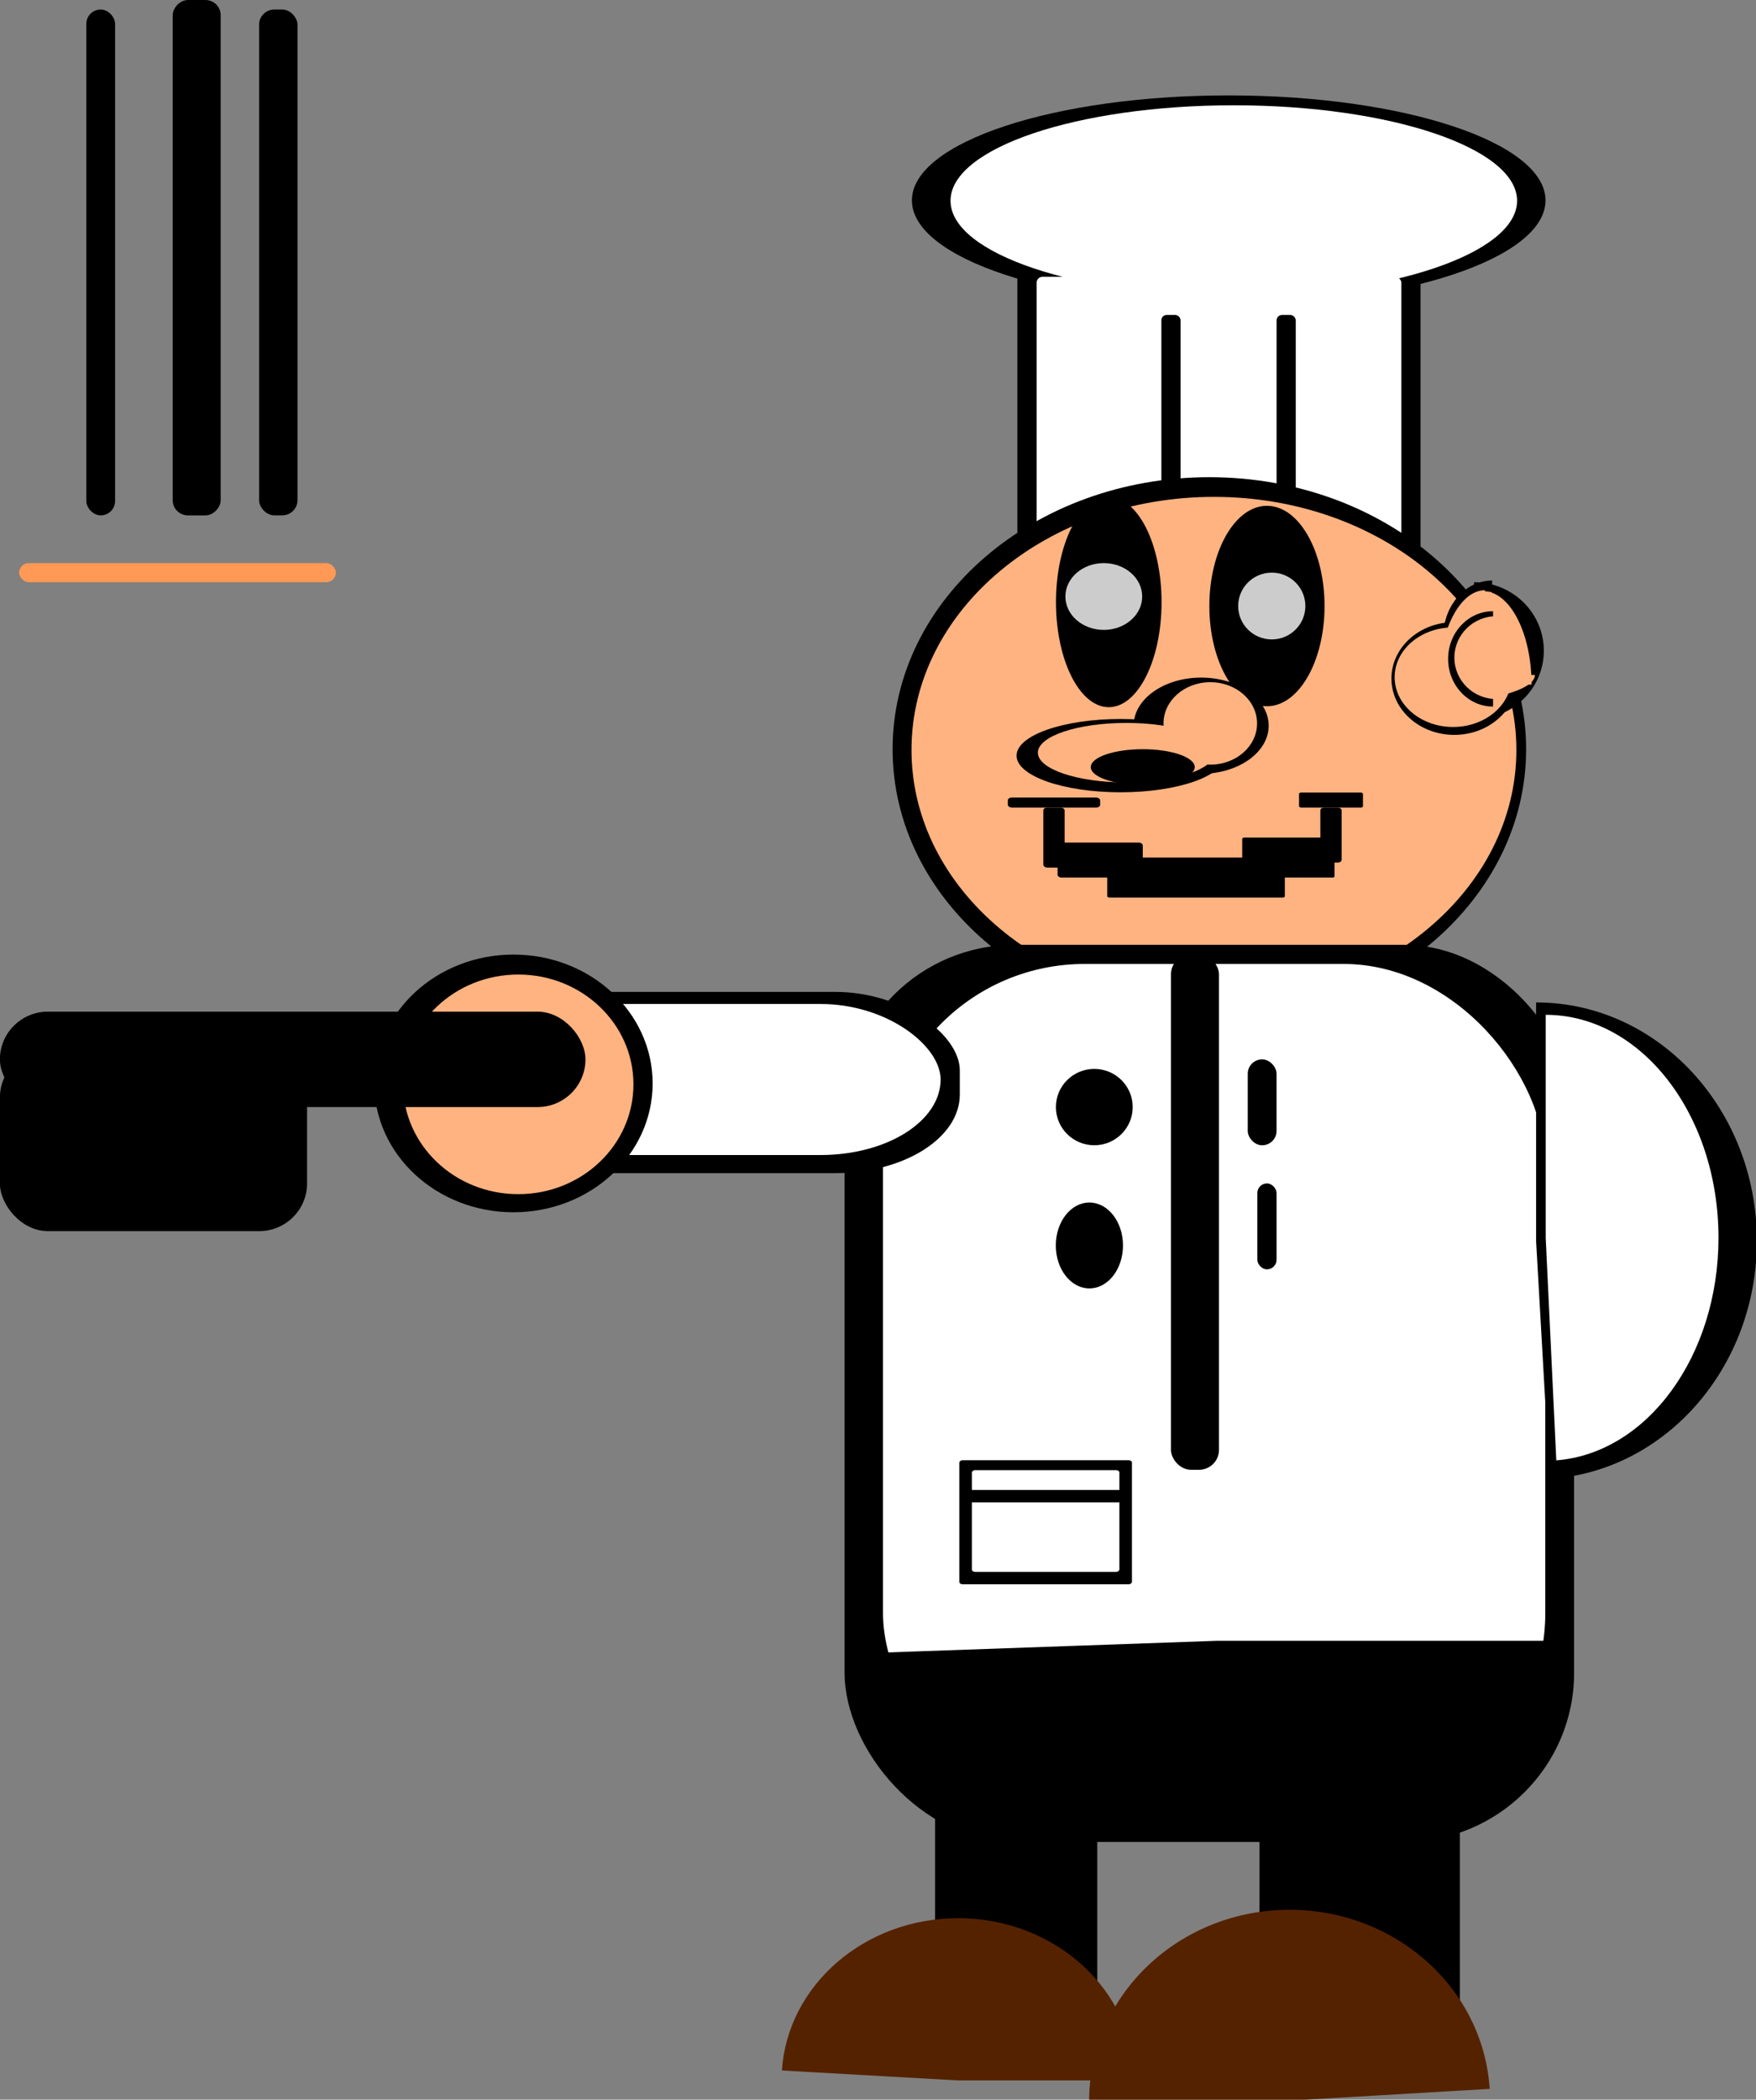 <?xml version="1.0" encoding="UTF-8" standalone="no"?>
<!-- Created with Inkscape (http://www.inkscape.org/) -->
<svg
    xmlns:inkscape="http://www.inkscape.org/namespaces/inkscape"
    xmlns:rdf="http://www.w3.org/1999/02/22-rdf-syntax-ns#"
    xmlns="http://www.w3.org/2000/svg"
    xmlns:cc="http://creativecommons.org/ns#"
    xmlns:dc="http://purl.org/dc/elements/1.1/"
    xmlns:sodipodi="http://sodipodi.sourceforge.net/DTD/sodipodi-0.dtd"
    xmlns:svg="http://www.w3.org/2000/svg"
    xmlns:ns1="http://sozi.baierouge.fr"
    xmlns:xlink="http://www.w3.org/1999/xlink"
    id="svg2"
    sodipodi:docname="New document 1"
    viewBox="0 0 525.82 628.57"
    version="1.1"
    inkscape:version="0.47 r22583"
  >
  <rect x="0" y="0" width="525.82" height="628.57" fill="#808080" stroke="none"/>
  <sodipodi:namedview
      id="base"
      bordercolor="#666666"
      inkscape:pageshadow="2"
      inkscape:window-y="25"
      pagecolor="#ffffff"
      inkscape:window-height="697"
      inkscape:window-maximized="1"
      inkscape:zoom="0.35"
      inkscape:window-x="0"
      showgrid="false"
      borderopacity="1.0"
      inkscape:current-layer="layer1"
      inkscape:cx="260.71429"
      inkscape:cy="290.44774"
      inkscape:window-width="1024"
      inkscape:pageopacity="0.0"
      inkscape:document-units="px"
  />
  <g
      id="layer1"
      inkscape:label="Layer 1"
      inkscape:groupmode="layer"
      transform="translate(-114.29 -266.65)"
    >
    <g
        id="g3206"
        transform="translate(162.86 -22.857)"
      >
      <g
          id="g3120"
          transform="matrix(1.006 0 0 1 -2.607 0)"
        >
        <g
            id="g2999"
            transform="translate(531.43 -51.429)"
          >
          <g
              id="g2843"
              transform="translate(-540 165.71)"
            >
            <g
                id="g2835"
              >
              <rect
                  id="rect2816"
                  style="fill:#000000"
                  ry="1.741"
                  height="111.43"
                  width="120"
                  y="246.65"
                  x="265.71"
              />
              <path
                  id="path2818"
                  sodipodi:rx="117.14286"
                  sodipodi:ry="22.857143"
                  style="fill:#000000"
                  sodipodi:type="arc"
                  d="m477.14 220.93c0 12.624-52.447 22.857-117.14 22.857-64.696 0-117.14-10.233-117.14-22.857s52.447-22.857 117.14-22.857c64.696 0 117.14 10.233 117.14 22.857z"
                  transform="matrix(.805 0 0 1.375 38.815 -68.564)"
                  sodipodi:cy="220.93361"
                  sodipodi:cx="360"
              />
              <rect
                  id="rect2820"
                  style="fill:#ffffff"
                  ry="1.796"
                  height="94.286"
                  width="108.57"
                  y="258.08"
                  x="271.43"
              />
              <path
                  id="path2822"
                  sodipodi:rx="88.571426"
                  sodipodi:ry="20"
                  style="fill:#ffffff"
                  sodipodi:type="arc"
                  d="m414.29 243.79c0 11.046-39.655 20-88.571 20-48.917 0-88.571-8.954-88.571-20s39.655-20 88.571-20c48.917 0 88.571 8.954 88.571 20z"
                  transform="matrix(.952 0 0 1.429 20.046 -113.05)"
                  sodipodi:cy="243.79076"
                  sodipodi:cx="325.71429"
              />
              <rect
                  id="rect2828"
                  style="fill:#000000"
                  ry="1.632"
                  height="85.714"
                  width="5.714"
                  y="269.51"
                  x="342.86"
              />
              <rect
                  id="rect2833"
                  style="fill:#000000"
                  ry="1.578"
                  height="82.857"
                  width="5.714"
                  y="269.51"
                  x="308.57"
              />
            </g
            >
          </g
          >
          <path
              id="path2852"
              sodipodi:rx="94.285713"
              sodipodi:ry="81.428574"
              style="fill:#000000"
              sodipodi:type="arc"
              d="m-122.86 565.22c0 44.972-42.213 81.429-94.286 81.429s-94.286-36.457-94.286-81.429 42.213-81.429 94.286-81.429 94.286 36.457 94.286 81.429z"
              sodipodi:cy="565.2193"
              sodipodi:cx="-217.14285"
          />
          <path
              id="path2858"
              sodipodi:rx="75.714287"
              sodipodi:ry="70"
              style="fill:#ffb380"
              sodipodi:type="arc"
              d="m-131.43 570.93c0 38.66-33.898 70-75.714 70s-75.714-31.34-75.714-70 33.898-70 75.714-70 75.714 31.34 75.714 70z"
              transform="matrix(1.189 0 0 1.082 30.512 -52.321)"
              sodipodi:cy="570.93359"
              sodipodi:cx="-207.14285"
          />
          <g
              id="g2906"
              transform="matrix(.186 0 0 .178 -168.17 398.46)"
            >
            <g
                id="g2892"
                transform="matrix(1.87 0 0 1.466 1417.4 -52.288)"
              >
              <g
                  id="g2879"
                  transform="matrix(4.182 0 0 3.234 1383.9 -2273.8)"
                >
                <path
                    id="path2862"
                    sodipodi:rx="12.857142"
                    sodipodi:ry="20"
                    style="fill:#000000"
                    sodipodi:type="arc"
                    d="m-482.86 886.65c0 11.046-5.756 20-12.857 20-7.101 0-12.857-8.954-12.857-20s5.756-20 12.857-20c7.101 0 12.857 8.954 12.857 20z"
                    sodipodi:cy="886.64789"
                    sodipodi:cx="-495.71429"
                />
                <path
                    id="path2864"
                    sodipodi:rx="27.142857"
                    sodipodi:ry="20"
                    style="fill:#000000"
                    sodipodi:type="arc"
                    d="m-462.86 869.51c0 11.046-12.152 20-27.143 20s-27.143-8.954-27.143-20v-0l27.143 0z"
                    transform="matrix(0 -.895 .714 0 -1112.5 438.23)"
                    sodipodi:cy="869.50507"
                    sodipodi:cx="-490"
                    sodipodi:end="3.1415927"
                    sodipodi:start="0"
                />
                <path
                    id="path2866"
                    sodipodi:rx="31.428572"
                    sodipodi:ry="12.857142"
                    style="fill:#000000"
                    sodipodi:type="arc"
                    d="m-720 488.08c0 7.101-14.071 12.857-31.429 12.857s-31.429-5.756-31.429-12.857h31.429z"
                    transform="matrix(0 .636 -.778 0 -108.24 1349.8)"
                    sodipodi:cy="488.07648"
                    sodipodi:cx="-751.42859"
                    sodipodi:end="3.1415927"
                    sodipodi:start="0"
                />
              </g
              >
              <path
                  id="path2884"
                  sodipodi:rx="67.14286"
                  sodipodi:ry="80"
                  style="fill:#ffb380"
                  sodipodi:type="arc"
                  d="m-548.57 826.65c0 44.183-30.061 80-67.143 80s-67.143-35.817-67.143-80 30.061-80 67.143-80 67.143 35.817 67.143 80z"
                  transform="matrix(.745 0 0 .714 -231.49 1.899)"
                  sodipodi:cy="826.64789"
                  sodipodi:cx="-615.71429"
              />
              <path
                  id="path2886"
                  sodipodi:rx="61.42857"
                  sodipodi:ry="47.142857"
                  style="fill:#ffb380"
                  sodipodi:type="arc"
                  d="m-588.57 1036.6c0 25.334-26.09 46.138-59.077 47.108l-2.35-47.1z"
                  transform="matrix(.674 0 0 -2.273 -226.35 2956.8)"
                  sodipodi:cy="1036.6479"
                  sodipodi:cx="-650"
                  sodipodi:end="1.5325008"
                  sodipodi:start="0"
              />
              <path
                  id="path2888"
                  sodipodi:rx="48.57143"
                  sodipodi:ry="77.14286"
                  style="fill:#ffb380"
                  sodipodi:type="arc"
                  d="m-645.71 203.79c0 41.456-20.629 75.499-46.712 77.086l-1.86-77.086z"
                  transform="matrix(1.765 0 0 .407 519.5 506.57)"
                  sodipodi:cy="203.79076"
                  sodipodi:cx="-694.28571"
                  sodipodi:end="1.5325008"
                  sodipodi:start="0"
              />
              <path
                  id="path2890"
                  sodipodi:rx="108.57143"
                  sodipodi:ry="40"
                  style="fill:#ffb380"
                  sodipodi:type="arc"
                  d="m-551.43 958.08c0 21.496-46.112 39.148-104.41 39.971l-4.16-39.97z"
                  transform="matrix(0 -1 -1 0 295.2 -59.081)"
                  sodipodi:cy="958.07648"
                  sodipodi:cx="-660"
                  sodipodi:end="1.5325008"
                  sodipodi:start="0"
              />
            </g
            >
            <rect
                id="rect2902"
                style="fill:#ffb380"
                ry="1.578"
                height="80"
                width="20"
                y="672.36"
                x="168.57"
            />
          </g
          >
          <g
              id="g2926"
              transform="matrix(0 .263 .312 0 -320.11 709.51)"
            >
            <path
                id="path2918"
                sodipodi:rx="54.285713"
                sodipodi:ry="25.714285"
                style="fill:#000000"
                sodipodi:type="arc"
                d="m-668.57 1015.2c0 14.202-24.305 25.714-54.286 25.714s-54.286-11.513-54.286-25.714h54.286z"
                transform="matrix(1 0 0 -1.667 71.429 2293)"
                sodipodi:cy="1015.2193"
                sodipodi:cx="-722.85712"
                sodipodi:end="3.1415927"
                sodipodi:start="0"
            />
            <path
                id="path2920"
                sodipodi:rx="47.142857"
                sodipodi:ry="40"
                style="fill:#ffb380"
                sodipodi:type="arc"
                d="m-594.29 620.93c0 22.091-21.107 40-47.143 40s-47.143-17.909-47.143-40h47.143z"
                transform="matrix(1 0 0 -1 -11.429 1224.7)"
                sodipodi:cy="620.93359"
                sodipodi:cx="-641.42859"
                sodipodi:end="3.1415927"
                sodipodi:start="0"
            />
          </g
          >
          <path
              id="path2930"
              sodipodi:rx="12.857142"
              sodipodi:ry="32.857143"
              style="fill:#000000"
              sodipodi:type="arc"
              d="m-240 548.08c0 18.146-5.756 32.857-12.857 32.857-7.101 0-12.857-14.711-12.857-32.857s5.756-32.857 12.857-32.857c7.101 0 12.857 14.711 12.857 32.857z"
              transform="matrix(1.222 0 0 .957 61.905 -3.313)"
              sodipodi:cy="548.07648"
              sodipodi:cx="-252.85715"
          />
          <path
              id="path2932"
              sodipodi:rx="17.142857"
              sodipodi:ry="30"
              style="fill:#000000"
              sodipodi:type="arc"
              d="m-182.86 522.36c0 16.569-7.675 30-17.143 30-9.468 0-17.143-13.431-17.143-30s7.675-30 17.143-30c9.468 0 17.143 13.431 17.143 30z"
              sodipodi:cy="522.36218"
              sodipodi:cx="-200"
          />
          <path
              id="path2934"
              sodipodi:rx="11.428572"
              sodipodi:ry="10"
              style="fill:#cccccc"
              sodipodi:type="arc"
              d="m-237.14 519.51c0 5.523-5.117 10-11.429 10-6.312 0-11.429-4.477-11.429-10s5.117-10 11.429-10c6.312 0 11.429 4.477 11.429 10z"
              sodipodi:cy="519.50507"
              sodipodi:cx="-248.57143"
          />
          <path
              id="path2936"
              sodipodi:rx="10"
              sodipodi:ry="10"
              style="fill:#cccccc"
              sodipodi:type="arc"
              d="m-188.57 522.36c0 5.523-4.477 10-10 10s-10-4.477-10-10 4.477-10 10-10 10 4.477 10 10z"
              sodipodi:cy="522.36218"
              sodipodi:cx="-198.57143"
          />
          <g
              id="g2965"
              transform="matrix(0.74 0 0 .524 156.29 239.36)"
            >
            <g
                id="g2956"
              >
              <rect
                  id="rect2940"
                  style="fill:#000000"
                  ry="1.578"
                  height="5.714"
                  width="37.143"
                  y="649.51"
                  x="-585.71"
              />
              <rect
                  id="rect2942"
                  style="fill:#000000"
                  ry="1.578"
                  height="34.286"
                  width="8.571"
                  y="655.22"
                  x="-571.43"
              />
              <rect
                  id="rect2944"
                  style="fill:#000000"
                  ry="1.578"
                  height="20"
                  width="34.286"
                  y="675.22"
                  x="-565.71"
              />
              <rect
                  id="rect2946"
                  style="fill:#000000"
                  ry="1.578"
                  height="31.429"
                  width="8.571"
                  y="655.22"
                  x="-460"
              />
              <rect
                  id="rect2948"
                  style="fill:#000000"
                  ry=".789"
                  height="8.571"
                  width="25.714"
                  y="646.65"
                  x="-468.57"
              />
              <rect
                  id="rect2950"
                  style="fill:#000000"
                  ry=".789"
                  height="22.857"
                  width="37.143"
                  y="672.36"
                  x="-491.43"
              />
              <rect
                  id="rect2952"
                  style="fill:#000000"
                  ry=".789"
                  height="22.857"
                  width="71.429"
                  y="683.79"
                  x="-545.71"
              />
            </g
            >
          </g
          >
          <g
              id="g2991"
              transform="matrix(1.083 0 0 0.75 301.43 48.091)"
            >
            <g
                id="g2983"
                transform="matrix(1 0 0 0.64 217.14 239.76)"
              >
              <path
                  id="path2975"
                  sodipodi:rx="24.285715"
                  sodipodi:ry="20"
                  style="fill:#000000"
                  sodipodi:type="arc"
                  d="m-691.43 712.36c0 11.046-10.873 20-24.286 20s-24.286-8.954-24.286-20 10.873-20 24.286-20 24.286 8.954 24.286 20z"
                  transform="matrix(1.177 0 0 1.143 122.02 -107.48)"
                  sodipodi:cy="712.36218"
                  sodipodi:cx="-715.71429"
              />
              <path
                  id="path2977"
                  sodipodi:rx="22.857143"
                  sodipodi:ry="30"
                  style="fill:#000000"
                  sodipodi:type="arc"
                  d="m-657.14 685.22c0 16.569-10.233 30-22.857 30s-22.857-13.431-22.857-30 10.233-30 22.857-30 22.857 13.431 22.857 30z"
                  transform="matrix(.812 0 0 1 -146.07 2.857)"
                  sodipodi:cy="685.2193"
                  sodipodi:cx="-680"
              />
              <path
                  id="path2979"
                  sodipodi:rx="17.142857"
                  sodipodi:ry="12.857142"
                  style="fill:#ffb380"
                  sodipodi:type="arc"
                  d="m-702.86 708.08c0 7.101-7.675 12.857-17.143 12.857-9.468 0-17.143-5.756-17.143-12.857 0-7.101 7.675-12.857 17.143-12.857 9.468 0 17.143 5.756 17.143 12.857z"
                  transform="matrix(1.417 0 0 1.444 301.43 -317.56)"
                  sodipodi:cy="708.07648"
                  sodipodi:cx="-720"
              />
              <path
                  id="path2981"
                  sodipodi:rx="12.857142"
                  sodipodi:ry="22.857143"
                  style="fill:#ffb380"
                  sodipodi:type="arc"
                  d="m-682.86 689.51c0 12.624-5.756 22.857-12.857 22.857-7.101 0-12.857-10.233-12.857-22.857s5.756-22.857 12.857-22.857c7.101 0 12.857 10.233 12.857 22.857z"
                  transform="matrix(1 0 0 1.125 -2.9918e-7 -89.045)"
                  sodipodi:cy="689.50507"
                  sodipodi:cx="-695.71429"
              />
            </g
            >
            <path
                id="path2989"
                sodipodi:rx="14.285714"
                sodipodi:ry="7.1428571"
                style="fill:#000000"
                sodipodi:type="arc"
                d="m-482.86 696.65c0 3.945-6.396 7.143-14.286 7.143-7.89 0-14.286-3.198-14.286-7.143s6.396-7.143 14.286-7.143c7.89 0 14.286 3.198 14.286 7.143z"
                sodipodi:cy="696.64789"
                sodipodi:cx="-497.14285"
            />
          </g
          >
        </g
        >
        <rect
            id="rect3045"
            style="fill:#000000"
            ry="50.603"
            height="268.57"
            width="217.14"
            y="572.36"
            x="205.71"
        />
        <rect
            id="rect3051"
            style="fill:#ffffff"
            ry="60.048"
            height="254.29"
            width="197.14"
            y="578.08"
            x="217.14"
        />
        <rect
            id="rect3053"
            style="fill:#000000"
            ry="5.934"
            height="154.29"
            width="14.286"
            y="575.22"
            x="302.86"
        />
        <path
            id="path3055"
            sodipodi:rx="12.857142"
            sodipodi:ry="11.428572"
            style="fill:#000000"
            sodipodi:type="arc"
            d="m294.29 620.93c0 6.312-5.756 11.429-12.857 11.429-7.101 0-12.857-5.117-12.857-11.429 0-6.312 5.756-11.429 12.857-11.429 7.101 0 12.857 5.117 12.857 11.429z"
            transform="matrix(.889 0 0 1 29.841 0)"
            sodipodi:cy="620.93359"
            sodipodi:cx="281.42856"
        />
        <path
            id="path3057"
            sodipodi:rx="10"
            sodipodi:ry="12.857142"
            style="fill:#000000"
            sodipodi:type="arc"
            d="m294.29 670.93c0 7.101-4.477 12.857-10 12.857s-10-5.756-10-12.857c0-7.101 4.477-12.857 10-12.857s10 5.756 10 12.857z"
            transform="translate(-5.714 -8.571)"
            sodipodi:cy="670.93359"
            sodipodi:cx="284.28571"
        />
        <rect
            id="rect3059"
            style="fill:#000000"
            ry="4.286"
            height="25.714"
            width="8.571"
            y="606.65"
            x="325.71"
        />
        <rect
            id="rect3061"
            style="fill:#000000"
            ry="2.857"
            height="25.714"
            width="5.714"
            y="643.79"
            x="328.57"
        />
        <g
            id="g3071"
            transform="matrix(-.327 0 0 0.26 67.013 540.69)"
          >
          <rect
              id="rect3063"
              style="fill:#000000"
              ry="2.857"
              height="142.86"
              width="157.14"
              y="715.22"
              x="-685.71"
          />
          <rect
              id="rect3065"
              style="fill:#ffffff"
              ry="2.857"
              height="117.14"
              width="134.29"
              y="726.65"
              x="-674.29"
          />
          <rect
              id="rect3067"
              style="fill:#000000"
              ry="2.857"
              height="14.286"
              width="142.86"
              y="749.51"
              x="-677.14"
          />
        </g
        >
        <g
            id="g3085"
            transform="matrix(1 0 0 .633 0 216.91)"
          >
          <rect
              id="rect3078"
              style="fill:#000000"
              ry="37.143"
              height="85.714"
              width="142.86"
              y="583.79"
              x="97.143"
          />
          <g
              id="g3082"
            >
            <rect
                id="rect3080"
                style="fill:#ffffff"
                ry="35.714"
                height="71.429"
                width="131.43"
                y="589.51"
                x="102.86"
            />
          </g
          >
        </g
        >
        <path
            id="path3090"
            sodipodi:rx="35.714287"
            sodipodi:ry="32.857143"
            style="fill:#ffb380"
            sodipodi:type="arc"
            d="m145.71 613.79c0 18.146-15.99 32.857-35.714 32.857s-35.714-14.711-35.714-32.857 15.99-32.857 35.714-32.857 35.714 14.711 35.714 32.857z"
            sodipodi:cy="613.79077"
            sodipodi:cx="110"
        />
        <path
            id="path3092"
            sodipodi:rx="41.42857"
            sodipodi:ry="32.857143"
            style="fill:#000000"
            sodipodi:type="arc"
            d="m151.43 625.22c0 18.146-18.548 32.857-41.429 32.857-22.88 0-41.429-14.711-41.429-32.857s18.548-32.857 41.429-32.857c22.88 0 41.429 14.711 41.429 32.857z"
            transform="matrix(1 0 0 1.174 -2.857 -120.16)"
            sodipodi:cy="625.2193"
            sodipodi:cx="110"
        />
        <path
            id="path3094"
            sodipodi:rx="34.285713"
            sodipodi:ry="31.428572"
            style="fill:#ffb380"
            sodipodi:type="arc"
            d="m142.86 615.22c0 17.358-15.35 31.429-34.286 31.429-18.935 0-34.286-14.071-34.286-31.429s15.35-31.429 34.286-31.429c18.935 0 34.286 14.071 34.286 31.429z"
            transform="matrix(1 0 0 1.046 0 -29.393)"
            sodipodi:cy="615.2193"
            sodipodi:cx="108.57143"
        />
        <rect
            id="rect3096"
            style="fill:#000000"
            ry="14.286"
            height="28.571"
            width="174.29"
            y="592.36"
            x="-45.714"
        />
        <rect
            id="rect3098"
            style="fill:#000000"
            ry="14.286"
            height="54.286"
            width="91.429"
            y="603.79"
            x="-45.714"
        />
        <rect
            id="rect3100"
            style="fill:#000000"
            ry="4.286"
            height="151.43"
            width="8.571"
            y="292.36"
            x="-20"
        />
        <rect
            id="rect3104"
            style="fill:#000000"
            transform="scale(-1,1)"
            ry="4.538"
            height="154.29"
            width="14.286"
            y="289.51"
            x="-20"
        />
        <rect
            id="rect3106"
            style="fill:#000000"
            ry="4.538"
            height="151.43"
            width="11.429"
            y="292.36"
            x="31.429"
        />
        <rect
            id="rect3108"
            style="fill:#ff9955"
            ry="2.857"
            height="5.714"
            width="94.286"
            y="458.08"
            x="-40"
        />
        <g
            id="g3116"
            transform="matrix(0 -.649 1 0 -126.54 265.1)"
          >
          <path
              id="path3110"
              sodipodi:rx="110"
              sodipodi:ry="65.714287"
              style="fill:#000000"
              sodipodi:type="arc"
              sodipodi:start="0"
              sodipodi:cy="538.07648"
              sodipodi:cx="-610"
              sodipodi:end="3.0802417"
              d="m-500 538.08c0 36.293-49.249 65.714-110 65.714-58.132 0-106.23-27.022-109.79-61.685l109.79-4.03z"
          />
          <path
              id="path3112"
              sodipodi:rx="102.85714"
              sodipodi:ry="71.428574"
              style="fill:#ffffff"
              sodipodi:type="arc"
              d="m-502.86 295.22c0 39.449-46.051 71.429-102.86 71.429-54.357 0-99.331-29.372-102.66-67.049l102.66-4.38z"
              transform="matrix(1 0 0 0.72 -2.857 328.38)"
              sodipodi:cy="295.21933"
              sodipodi:cx="-605.71429"
              sodipodi:end="3.0802417"
              sodipodi:start="0"
          />
        </g
        >
      </g
      >
      <path
          id="path3196"
          sodipodi:rx="95.714287"
          sodipodi:ry="25.714285"
          style="fill:#000000"
          sodipodi:type="arc"
          d="m402.86 815.22c0 14.202-42.853 25.714-95.714 25.714-50.583 0-92.433-10.574-95.534-24.138l95.534-1.577z"
          transform="matrix(1.09 0 0 2.333 -18.968 -1121.2)"
          sodipodi:cy="815.2193"
          sodipodi:cx="307.14285"
          sodipodi:end="3.0802417"
          sodipodi:start="0"
      />
      <rect
          id="rect3198"
          style="fill:#000000"
          ry="2.857"
          height="91.429"
          width="48.571"
          y="800.93"
          x="231.43"
      />
      <rect
          id="rect3200"
          style="fill:#000000"
          ry="2.857"
          height="74.286"
          width="60"
          y="818.08"
          x="328.57"
      />
      <path
          id="path3202"
          sodipodi:rx="82.85714"
          sodipodi:ry="48.57143"
          style="fill:#552200"
          sodipodi:type="arc"
          d="m-582.86 738.08c0 26.825-37.096 48.571-82.857 48.571-43.788 0-80.017-19.973-82.701-45.593l82.701-2.978z"
          transform="matrix(.638 0 0 -1 663.05 1650.4)"
          sodipodi:cy="738.07648"
          sodipodi:cx="-665.71429"
          sodipodi:end="3.0802417"
          sodipodi:start="0"
      />
      <path
          id="path3204"
          sodipodi:rx="74.285713"
          sodipodi:ry="60"
          style="fill:#552200"
          sodipodi:type="arc"
          d="m-605.71 623.79c0 33.137-33.259 60-74.286 60-39.258 0-71.739-24.672-74.146-56.321l74.14-3.68z"
          transform="matrix(-.808 0 0 -.952 -211.84 1512.2)"
          sodipodi:cy="623.79077"
          sodipodi:cx="-680"
          sodipodi:end="3.0802417"
          sodipodi:start="0"
      />
    </g
    >
  </g
  >
</svg
>

